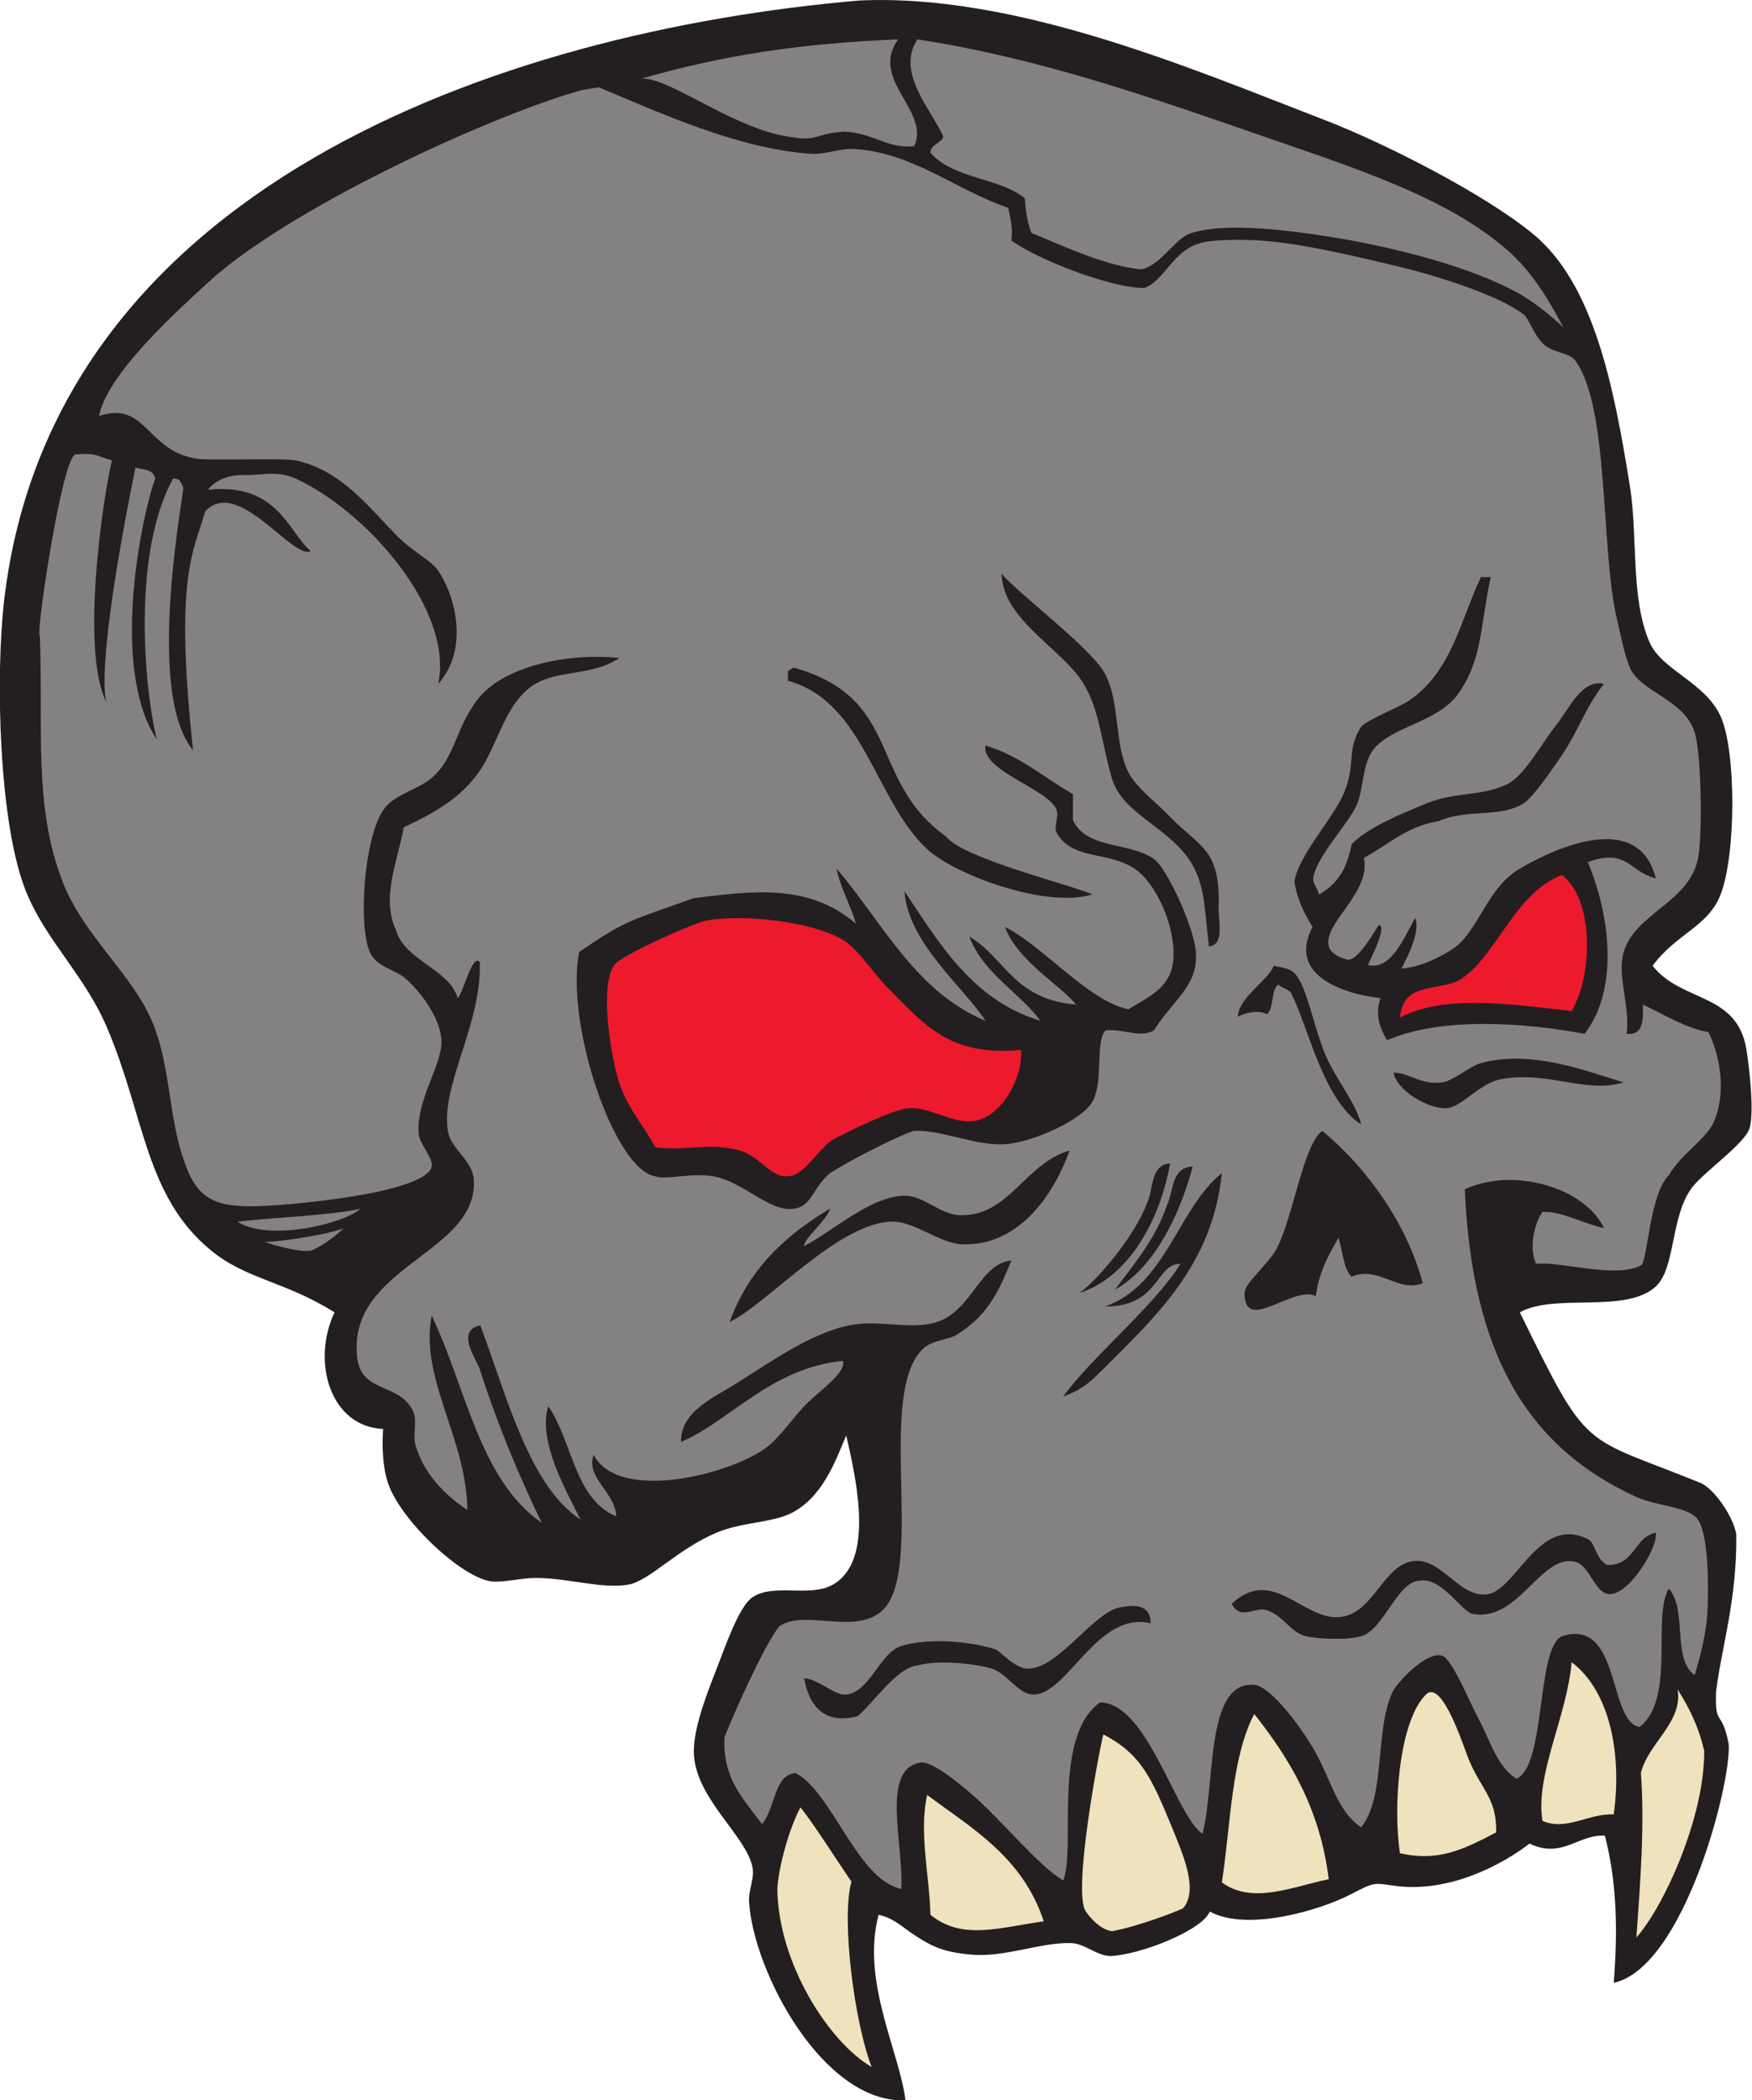 <?xml version="1.0" encoding="UTF-8" standalone="no"?>
<svg
   xmlns:dc="http://purl.org/dc/elements/1.1/"
   xmlns:cc="http://creativecommons.org/ns#"
   xmlns:rdf="http://www.w3.org/1999/02/22-rdf-syntax-ns#"
   xmlns:svg="http://www.w3.org/2000/svg"
   xmlns="http://www.w3.org/2000/svg"
   viewBox="0 0 663.707 795.507"
   height="795.507"
   width="663.707"
   xml:space="preserve"
   id="svg2"
   version="1.1"><defs
     id="defs6" /><g
     transform="matrix(1.333,0,0,-1.333,0,795.507)"
     id="g10"><g
       transform="scale(0.1)"
       id="g12"><path
         id="path14"
         style="fill:#231f20;fill-opacity:1;fill-rule:evenodd;stroke:none"
         d="m 4696.55,3223.68 c 83.78,-106.07 240.64,-74.56 266.91,-239.28 7.63,-47.92 22.2,-171.77 9.21,-220.88 -11.52,-43.47 -128.76,-124.21 -163.24,-168.96 -62.55,-81.2 -46.68,-229.07 -103.66,-282.02 -84.84,-78.81 -287.91,-17.77 -386.55,-73.62 198.61,-404.9 171.97,-346.01 515.11,-485.32 38.03,-17.35 90.79,-94.16 100.02,-144.5 2.33,-188.67 -41.88,-320.17 -57.44,-448.4 -3.85,-102.91 16.66,-46.03 36.1,-149.36 6.19,-117.688 -128.99,-634.113 -326.88,-677.531 11.23,142.714 10.17,281.218 -25.16,418.125 -76.11,4.746 -121.42,-67.266 -214.15,-22.383 -70.69,-54.676 -224.31,-142.813 -386.27,-119.66 -57.15,8.183 -54.5,10.414 -122.39,-24.864 -85.37,-44.312 -292.81,-106.843 -400.01,-48.757 -21.41,-53.204 -197.09,-122.801 -282.56,-126.368 -38.52,0.86 -73.57,35.567 -110.45,36.817 -88.6,3 -188.83,-41.785 -286.8,-32.571 -78.34,7.368 -109.02,22.375 -161.24,56.516 -31.34,20.477 -56.72,47.207 -100.17,56.414 -50.29,-188.492 59.66,-389.5 76.36,-527.078 -234.35,-8.801 -432.24,365.691 -444.5,563.887 -2.19,35.34 17.05,67.414 9.2,101.23 -20.49,88.313 -155.19,188.477 -165.66,312.918 -5.92,70.335 37.22,178.895 64.43,248.495 23.22,59.44 62.58,175.88 101.23,202.47 60.27,41.49 164.26,-1.49 230.08,36.82 114.52,66.67 69.12,285.02 36.82,423.37 -29.53,-70.34 -66.82,-176.15 -156.46,-220.89 -55.15,-27.52 -138.66,-24.84 -211.67,-55.21 -108.6,-45.19 -190.44,-135.75 -248.5,-147.27 -73.87,-14.63 -175.58,18.93 -266.9,18.41 -42.73,-0.24 -98.16,-14.77 -128.84,-9.2 -84.98,15.43 -243.17,164.12 -285.32,266.9 -20.81,50.75 -21.57,117.28 -18.41,165.66 -150.45,6.67 -204.352,191.58 -138.044,331.33 -140.726,88.46 -249.801,93.37 -349.734,174.86 C 411.797,2568.09 412.188,2794.77 304.027,3048.2 239.988,3198.25 130.543,3294.65 73.938,3434.75 -3.445,3626.3 -13.582,4046.43 11.992,4263.67 149.027,5429 1408.01,5877.16 2441.7,5966.33 c 448.09,20.58 946.44,-194.69 1325.31,-340.53 168.63,-65.18 449.67,-207.88 589.01,-322.13 172.78,-141.65 230.11,-430.51 276.11,-717.87 22.78,-142.29 1.37,-316.57 55.23,-441.76 35.05,-81.51 158.02,-113.75 202.48,-211.69 44.7,-98.53 43.99,-392.52 0,-506.19 -35.6,-91.96 -124.98,-110.14 -193.29,-202.48 v 0" /><path
         id="path16"
         style="fill:#efe2bd;fill-opacity:1;fill-rule:evenodd;stroke:none"
         d="m 4466.46,1244.94 c 108.31,-82.19 143.57,-259.17 119.67,-432.557 -72.32,3.242 -134.06,-47.903 -202.5,-18.41 -21.38,130.968 69.22,295.107 82.83,450.967 v 0" /><path
         id="path18"
         style="fill:#efe2bd;fill-opacity:1;fill-rule:evenodd;stroke:none"
         d="m 4767.71,1167.34 c 30.41,-48.28 57.97,-99.66 75.51,-174.149 1.39,-190.398 -115.55,-443.711 -192.69,-530.546 11.49,160.664 23.7,322.668 12.79,467.343 20.96,86.172 119.72,143.272 104.39,237.352 v 0" /><path
         id="path20"
         style="fill:#efe2bd;fill-opacity:1;fill-rule:evenodd;stroke:none"
         d="m 4252.05,761.406 c -97.55,-51.465 -165.79,-83.066 -273.38,-59.48 -20.19,128.047 -3.87,374.014 73.65,450.974 46.57,46.24 108.66,-153.505 122.11,-185.302 38.03,-89.864 78.93,-108.594 77.62,-206.192 v 0" /><path
         id="path22"
         style="fill:#efe2bd;fill-opacity:1;fill-rule:evenodd;stroke:none"
         d="m 3564.52,1097.7 c 100.03,-126.997 186.61,-267.434 211.68,-469.399 -101.24,-20.762 -216.97,-72.988 -303.7,-9.192 25.27,164.922 26.54,353.84 92.02,478.591 v 0" /><path
         id="path24"
         style="fill:#efe2bd;fill-opacity:1;fill-rule:evenodd;stroke:none"
         d="m 3135.68,1039.72 c 108.25,-57.005 136.99,-122.7 198.75,-273.365 30.25,-73.765 71.13,-171.14 27.63,-220.878 -19.7,-9.207 -120.25,-49.239 -200.93,-64.911 -33.95,3.743 -62.3,37.508 -75.18,55.704 -38.61,54.531 37.12,454.421 49.73,503.45 v 0" /><path
         id="path26"
         style="fill:#efe2bd;fill-opacity:1;fill-rule:evenodd;stroke:none"
         d="m 2634.97,867.598 c 126.64,-94.461 271.33,-176.543 331.32,-358.946 -129.31,-18.222 -231.66,-54.582 -322.11,18.426 -2.25,110.031 -33.41,234.016 -9.21,340.52 v 0" /><path
         id="path28"
         style="fill:#efe2bd;fill-opacity:1;fill-rule:evenodd;stroke:none"
         d="m 2274.95,832.313 c 37.63,-46.766 99.74,-145.016 144.76,-211.18 -29.05,-101.602 6.83,-395.352 57.56,-526.641 -119.24,69.285 -264.34,290.488 -268.14,504.16 3.14,67.571 35.7,178.621 65.82,233.661 v 0" /><path
         id="path30"
         style="fill:#ed192d;fill-opacity:1;fill-rule:evenodd;stroke:none"
         d="m 2901.89,2984.4 c 5.57,-77.1 -54.19,-192.88 -138.06,-202.47 -56.95,-6.53 -127.29,43.25 -184.07,36.8 -44.69,-5.06 -160.81,-61.35 -217.01,-91.35 -40.33,-30.15 -78.53,-100.28 -123.52,-101.92 -49.7,-4.24 -78.18,57.02 -138.05,73.62 -86.28,23.96 -157.66,-3.5 -239.29,9.22 -31.51,62.01 -88.14,118.54 -110.44,211.67 -20.07,83.8 -45.42,249.31 -5.5,306.19 19.23,27.39 227.92,120.46 263.19,126.37 110.89,18.61 300.27,-4.19 386.55,-55.22 42.04,-24.86 87.82,-97.01 128.85,-138.05 105.82,-105.82 173.53,-192.93 377.35,-174.86 z m 1564.57,110.44 c -164.08,18.64 -359.65,49.46 -487.79,-18.41 8.21,106.8 116.15,71.44 174.88,110.44 98.95,65.71 151.96,244.13 285.3,294.52 91.99,-69.69 88.11,-284.07 27.61,-386.55 v 0" /><path
         id="path32"
         style="fill:#848182;fill-opacity:1;fill-rule:evenodd;stroke:none"
         d="m 2865.07,5377.3 c 8.25,-34.39 13.78,-65.58 8.82,-92.87 78.75,-56.2 285.3,-135.68 378.89,-134.98 54.88,20.53 81.22,105.19 155.29,126.61 29.33,10.85 111.01,11.39 156.45,9.21 120.95,-5.82 267.22,-40.87 404.96,-73.64 112.45,-26.75 284.91,-80.81 358.94,-135.99 17.29,-12.91 26.46,-52.17 55.21,-82.84 25.95,-27.67 75.85,-26.53 92.05,-48.06 98.98,-131.69 72.34,-537.9 119.63,-736.28 10.13,-42.5 21.31,-102.66 36.82,-138.05 30.86,-70.37 155.13,-89.11 184.08,-184.07 19.73,-64.76 22.22,-295.8 9.19,-358.94 -25.75,-124.72 -179.65,-154.32 -211.69,-266.91 -18.42,-64.82 18.88,-149.12 9.22,-230.08 47.94,-4.98 46.76,39.14 46.01,82.83 52.9,-23.81 120.6,-67.16 186.33,-78.13 28.11,-56.89 54.32,-161.52 16.16,-253.18 -20.88,-50.14 -93.51,-92.12 -128.5,-153.18 -53.6,-51.27 -60.13,-236.21 -78.03,-255.6 -70.51,-39.64 -230.58,11.31 -299.67,3.81 -20.99,48.37 -4.31,114.54 18.4,147.27 55.11,2.67 110.8,-31.85 174.87,-46.02 -51.98,111.84 -252.5,176.01 -395.75,110.44 20.15,-452.68 166.84,-728 487.78,-874.33 57.07,-26.02 150.56,-27.71 174.87,-64.43 29.8,-44.99 29.94,-177.54 27.62,-248.5 -2.31,-70.17 -20.54,-139.14 -36.81,-193.26 -65.29,45.16 -20.32,188.61 -73.63,245.74 -48.09,-79.26 19.9,-313.27 -82.83,-392.99 -90.36,13.35 -52.77,311.65 -220.9,257.68 -73.53,-33.87 -44.42,-366.177 -128.84,-404.958 -56.33,35.168 -72.23,103.578 -110.44,174.878 -21.51,40.15 -73.03,166.61 -101.25,174.87 -46.47,13.59 -129.95,-79.5 -140.79,-102.75 -51.36,-110.07 -18.46,-296.213 -89.29,-385.034 -66.42,44.934 -82.56,126.68 -128.85,211.692 -30.29,55.612 -123.99,188.902 -175.13,193.252 -139.72,11.93 -109.9,-285.647 -146.99,-423.354 -78.29,55.188 -155.45,371.524 -291.07,373.364 -137.18,-96.72 -67.8,-419.622 -104.68,-505.93 -70.81,41.445 -174.06,171.023 -260.45,245.488 -36.38,31.356 -112.21,94.27 -144.5,89.551 -115.21,-16.824 -47.72,-233.582 -55.22,-358.926 -125.05,25.567 -195.52,273.965 -300,328.84 -61.76,-2.941 -56.93,-98.281 -95.75,-144.777 -55.96,75.078 -112.13,130.664 -106.72,246.714 19.83,51.67 110.87,259.78 156.45,316.2 72.6,46.11 199.34,-20.54 281.6,35.32 141.86,96.32 -13.49,628.84 128.84,754.68 24.8,21.92 72.13,24.28 92.03,36.81 86.95,54.73 116.47,113.98 156.46,211.68 -89.87,-8.3 -112.06,-142.86 -211.67,-174.86 -75,-24.1 -164.13,8.25 -248.49,-9.21 -112.59,-23.29 -226.8,-106.23 -322.12,-165.65 -65.18,-40.65 -158.25,-79.98 -156.46,-165.67 136.32,56.97 255.46,210.82 460.17,230.09 8.31,-33.05 -57.62,-77.63 -101.23,-119.66 -36.77,-35.4 -77.21,-98.26 -119.66,-128.84 -103.26,-74.41 -416.07,-154.27 -487.78,-18.41 -23.13,-66.24 61.11,-104.43 64.43,-174.87 -119.22,49.51 -124.18,213.29 -193.29,312.92 -30.58,-96.78 49.18,-237.91 92.05,-322.12 -146.85,95.53 -210.53,353.95 -285.3,552.21 -71.62,-16.59 -11.02,-94.1 0,-128.84 47.39,-149.59 113.55,-307.31 174.86,-432.57 -177.75,122.9 -215.37,385.93 -312.92,589.02 -34.8,-180.02 99.36,-347.77 101.23,-552.21 -66.86,43.95 -124.58,105.63 -147.25,184.07 -9.09,31.48 7.8,70.44 -9.2,101.24 -42.27,76.59 -144.72,46.99 -156.46,147.26 -30.447,259.98 345.37,295.76 331.32,506.19 -3.7,55.51 -65.39,85.93 -73.63,138.06 -20.79,131.63 96.94,302.91 90.62,480.23 -22.53,23.64 -46.1,-88.23 -63.01,-102.91 -21.04,80.98 -151.49,107.38 -174.86,193.28 -42.83,90.43 2.59,189.12 21.89,292.26 84.75,39.62 154.4,78.45 208.2,149.5 60.26,79.62 76.76,205.13 165.66,257.71 69.03,40.82 157.71,21.33 239.29,73.63 -140.48,15.66 -331.01,-20.89 -404.95,-119.65 -62.11,-82.96 -63.67,-165.75 -128.85,-220.89 -42.47,-35.92 -108.03,-46.69 -138.06,-92.02 -55.28,-83.5 -71.4,-331.15 -36.81,-404.97 19.31,-41.19 72.05,-47.67 101.24,-73.62 40.49,-35.99 97.52,-108.76 101.24,-174.86 3.87,-68.96 -73.78,-171.66 -64.42,-266.9 2.75,-28.01 42.01,-69.74 36.81,-92.03 -16.46,-70.49 -345.678,-103.78 -450.971,-110.44 -130.359,-8.25 -198.75,0.3 -239.293,92.02 -59.336,134.27 -47.184,288.5 -101.234,423.36 -55.762,139.13 -197.438,249.54 -257.707,404.96 -83.028,214.13 -54.465,436.46 -64.422,699.46 -13.141,-6.43 62.644,506.66 101.429,514.31 59.891,4.11 55.407,-3.09 103.668,-17.23 -21.316,-80.16 -94.882,-549.3 -12.414,-693.45 -13.836,15.92 -25.359,158.64 79.012,673.54 24.359,-8.43 47.383,-2.6 56.43,-30.52 -40.7,-112.98 -128.813,-543.47 4.519,-742.72 -28.765,106.62 -78.64,513.69 46.106,741.95 18.664,-1.55 19.965,-4.76 28.269,-24.98 9.973,14.02 -113.058,-576.29 28.293,-747.15 -53.75,500.89 2.418,562.11 34.379,678.48 93,99.75 249.609,-139.09 300.02,-112.71 -63.289,53.76 -93.993,195.58 -291.993,174.15 24.11,30.28 61.25,43.05 105.891,41.85 43.688,-1.18 91.57,14.15 144.438,-10.46 207.39,-96.58 448.47,-377.82 403.98,-583.11 86.37,96.41 51.91,243.86 0,322.12 -18.26,27.55 -74.31,54.99 -119.64,101.24 -73.88,75.38 -156.962,185.24 -285.317,211.68 -36.832,7.59 -236.148,-0.56 -276.5,4.47 -147.84,18.42 -146.074,167.23 -282.391,121.84 23.293,119.8 219.926,296.61 310.407,379.88 222.328,204.65 782.801,466.14 1055.391,544.51 10.22,2.94 54.48,9.51 55.21,9.21 174.09,-72.57 395.95,-174.79 601.91,-188.46 40.62,-2.7 82.81,15.4 119.64,13.64 168.46,-8.13 295.42,-118.56 441.11,-167.22 z m -312.92,478.58 c -81.43,-115.99 92.21,-202.11 46.01,-303.71 -78.77,-6.67 -111.9,35.81 -195.44,41.58 -77.66,-2.79 -82.11,-27.66 -143,-16.9 -166.82,16.53 -350.69,170.12 -436.03,167.67 226.23,65.2 448.34,100.03 728.46,111.36 z M 4443.4,5036.77 c -29.55,28.83 -85.29,75.3 -135.51,101.96 -179.35,95.2 -463.6,153.18 -660.53,174.15 -73.92,7.87 -196.66,16.43 -266.9,-9.21 -42.39,-15.47 -85.67,-93.77 -138.05,-101.24 -108.06,10.55 -238.34,74.93 -311.13,103.23 -15.06,39.36 -17.47,77.06 -18.73,98.48 -72.32,59.82 -202.39,54.18 -268.37,129.62 1.73,25.88 30.03,25.2 36.8,46.02 -36.22,79.69 -135.27,182.58 -73.62,276.1 340.88,-52.3 651.1,-160.27 984.78,-276.1 257.33,-89.33 522.02,-172.65 693.93,-324.67 67.29,-59.48 114.7,-137.24 157.33,-218.34 z M 674.645,2496.62 c 105.543,12.13 270.121,17.96 349.715,36.81 -44.653,-42.21 -260.493,-94.8 -349.715,-36.81 z m 300.683,-18.55 c -7.933,-12.44 -62.754,-54.03 -92.074,-63.95 -39.305,-5.14 -114.902,19.36 -132.469,25.25 20.188,-3.19 185.695,19.87 224.543,38.7 z m 2349.922,184.2 c -56.95,-4.5 -46.8,-73.7 -64.44,-110.43 -36.87,-100.79 -150.49,-229.72 -193.27,-257.7 131.82,40.29 227.58,195.54 257.71,368.13 z m -9.21,-119.63 c -30.58,-93.84 -100.41,-175.99 -147.25,-239.3 118.39,65.97 188.71,228.12 220.87,349.74 -61.62,-1.44 -53.87,-70.27 -73.62,-110.44 z m -248.5,1500.15 c 56.12,-76.72 59.73,-172.93 92.03,-285.31 30.64,-106.53 169.25,-140.49 230.09,-248.49 36.73,-65.19 34,-136.81 46.02,-230.08 45.6,4.2 26.46,71.78 27.6,110.43 5,168.15 -52.62,169.25 -138.03,257.71 -40.41,41.82 -98.93,85.28 -119.65,128.84 -39.7,83.38 -22.03,192.38 -64.44,276.1 -35.91,70.93 -242.52,224.76 -294.49,285.32 2.05,-123.01 155.45,-205.08 220.87,-294.52 z m 938.76,-64.42 c -32.22,-22.36 -105.98,-47.63 -137.15,-74.29 -45.96,-70.31 -11.74,-109.76 -54.79,-200.47 -32,-67.42 -126.84,-172.28 -135.67,-241.5 4.88,-31.35 16.82,-73.79 51.49,-127.98 -71.08,-135.65 81.92,-189.65 193.28,-202.49 -16.57,-46.34 -1.72,-86.03 18.4,-119.63 159.86,69.03 398.05,48.48 561.42,18.4 100.53,129.55 69.9,344.07 9.22,487.79 112.68,41.2 118.69,-28.75 193.27,-46.02 -48,189.24 -272.92,94.07 -386.55,27.61 -95.85,-56.04 -117.55,-182.21 -193.27,-230.09 -30.74,-19.43 -84.22,-49.11 -143,-54.12 -2.3,-0.95 59.04,101.07 38.59,143.68 -40.21,-75.35 -72.59,-146.48 -133.51,-133.87 -4.46,-3.12 57.4,109.57 31.03,114.11 -4.7,-2.52 -60.74,-109.11 -92.11,-97.94 -27.36,8 -46.41,20.27 -50.75,37.35 -16.74,65.94 121.11,152.02 99.91,251.5 74.09,39.5 116.95,87.42 212.11,104.28 85.65,36.1 170.08,8.42 240.2,49.17 27.32,15.89 88.96,106.41 110.43,138.05 44.76,65.91 71.88,145.4 119.65,202.48 -61.83,15.79 -98.01,-69.21 -138.06,-119.64 -38.17,-48.12 -88.75,-142.67 -138.04,-165.67 -74.82,-34.92 -146.6,-20.88 -227.17,-53.65 -77.05,-31.33 -168.42,-69.54 -213.77,-116.03 -13.31,-63.28 -32.91,-108.87 -92.87,-143.24 -8.02,26.81 -21.7,33.06 -14.42,57.27 18.61,61.89 89.74,135.65 117.91,189.66 25,47.91 16.81,123.36 52.97,167.23 53.31,64.66 181.93,75.17 239.31,156.46 68.89,97.62 61.28,187.19 92.03,331.33 -9.2,0 -18.42,0 -27.63,0 -58.17,-121.69 -82.1,-266.18 -202.46,-349.74 z M 2688.44,3590.98 c -223.12,160.09 -121.75,391.03 -430.8,479.43 -9.24,0.02 -10.95,-7.46 -18.41,-9.21 0,-9.21 0,-18.41 0,-27.61 217.45,-59.96 246.2,-339.45 395.74,-478.58 77.01,-71.64 335.33,-168.99 469.39,-128.85 -49.48,24.82 -366.87,101.39 -415.92,164.82 z m 314.67,74.48 c 6.46,-19.71 -9.72,-48.12 0,-64.44 47.26,-79.19 142.4,-49.91 220.89,-101.23 60.84,-39.79 115.61,-161.78 110.91,-252.99 -4.14,-80.47 -59.98,-106.42 -128.29,-146.66 -112.83,22.52 -242.23,180.08 -350.76,233.99 36.98,-98.04 155.6,-163.42 202.47,-220.89 -178.97,14.9 -203.12,135.53 -303.72,193.28 41.07,-106.2 139.26,-155.26 202.49,-239.3 -192.9,58.67 -285.78,217.35 -386.55,368.15 9.66,-146.84 169.01,-272.73 230.09,-368.15 -200.88,84.44 -291.59,279.03 -423.35,432.57 12.33,-58.22 39.36,-101.75 55.21,-156.47 -136.26,116.3 -295.28,92.09 -460.51,72.66 -185.54,-66.37 -191.36,-61.21 -326.03,-153.18 -40.13,-202.39 98.57,-617.12 215.93,-637.34 33.58,-11.13 104.99,11.08 165.65,0 86.98,-15.87 160.44,-103.65 230.1,-92.03 51.03,8.52 50.16,57.58 101.23,101.23 65.08,40.48 189.47,103.91 238.07,119.99 84.15,3.23 179.91,-46.54 268.13,-37.15 74.05,7.88 209,66.65 239.29,119.64 32.48,56.84 7.59,168.59 36.8,202.47 54.64,6.45 94.28,-22.71 138.06,0 49.2,80.74 121.64,123.38 119.65,211.68 3.59,63.76 -82.07,250.46 -119.65,276.11 -71.99,49.16 -191.8,26.65 -230.09,110.45 0,24.53 0,49.07 0,73.62 -82.14,46.7 -149.46,108.23 -248.49,138.05 -12.85,-72.71 182.93,-124.46 202.47,-184.06 z m 514.62,-586.35 c 22.18,10.73 55.88,20.34 81.88,7.09 21.1,9.57 11.93,75.91 34.71,83.81 7.99,-11.13 28.55,-11.24 35.82,-25.87 50.95,-102.4 90.05,-300.51 198.1,-371.42 -16.22,67.46 -75.27,129.47 -106.23,209.57 -29.23,75.64 -44.23,158.95 -70.94,203.8 -16.02,26.91 -30,29.56 -71.32,37.59 -15.68,-42.6 -99.27,-89.02 -102.02,-144.57 z m 692.54,-131.52 c -34.54,-9.13 -78.17,-50.66 -111.95,-55.23 -60.79,-8.21 -94.38,28.18 -138.05,27.61 9.68,-51.42 97.67,-101.82 147.27,-101.24 46.25,0.55 94.35,70.77 158.92,82.83 131.05,24.49 242.09,-42.28 347.25,-9.2 -114.53,35.51 -263.05,92.29 -403.44,55.23 z M 3757.8,2754.32 c -54.04,-38.77 -82.86,-245.16 -128.96,-333.23 -23.66,-45.24 -91.88,-98.67 -91.91,-126.95 -0.21,-118.36 137.58,23.16 202.46,-9.2 8.75,67.94 36.29,117.1 64.44,165.66 12.22,-36.86 13.16,-84.99 36.81,-110.44 78.34,32.48 132.13,-46.61 202.47,-18.41 -42.9,165.72 -158.09,328.29 -285.31,432.57 z M 2727.01,2515.03 c -55.53,1.8 -101.12,55.72 -156.46,55.22 -96.66,-0.89 -205.26,-102.58 -285.51,-143.04 -2.46,19.24 68.28,77.27 73.83,106.22 -127.14,-75.32 -231.93,-173.02 -285.3,-322.12 107.26,52.35 308.91,281.68 460.17,285.31 67.4,1.62 135,-62.46 202.47,-64.43 169.08,-4.94 264.44,157.09 303.71,266.89 -129.74,-38.7 -172.21,-188.64 -312.91,-184.05 z m 294.51,-515.41 c 62.03,22.76 82.99,49.07 108.95,73.3 156.43,156.27 314.9,300.56 342.03,561.74 -124.99,-100.15 -157.88,-316.79 -331.66,-379.22 153.43,-1.1 144.53,123.69 213.78,121.08 -70.93,-116.2 -255.14,-267.7 -333.1,-376.9 z m 1546.19,-478.57 c -33.55,16.76 -33.41,62.8 -55.21,73.63 -140.05,69.44 -203.34,-146.64 -286.67,-157.04 -82.59,-10.3 -133.03,114.72 -219.53,92.6 -76.5,-19.56 -106.16,-143.71 -193.28,-156.46 -107.53,-15.72 -194.25,148.32 -312.92,36.82 28.25,-49.73 64.82,-5.8 101.24,-18.41 47.52,-16.44 65.87,-62.83 110.44,-73.63 29.04,-7.04 113.5,-12.24 156.46,0 64.22,18.32 102.95,156.06 165.85,157.81 59.59,11.09 110.86,-75.8 147.07,-93.37 132.95,-29.41 196.39,170.41 294.52,147.24 44.71,-10.54 56.02,-93.93 101.23,-92.03 55.43,2.36 135.69,133.65 128.86,174.88 -63.13,-13.6 -59.47,-93.94 -138.06,-92.04 z M 3187.19,1401.39 c -76.69,-8.92 -179.42,-176.86 -266.9,-174.86 -37.59,0.86 -78.69,51.13 -92.05,55.22 -90.13,27.73 -202.79,29.19 -266.89,9.22 -61.07,-19.06 -88.75,-130.72 -156.46,-138.07 -33.31,-3.61 -78.84,44.87 -119.64,46.02 16.49,-88.24 64.67,-129.61 150.96,-107.97 37.79,27.83 111.59,139.56 171.15,144.79 58.64,16.3 166.86,4.94 211.68,-9.21 44.39,-13.98 74.8,-74.82 119.65,-73.63 96.1,2.56 180.97,238.69 331.32,202.47 0.52,64.38 -67.32,47.83 -82.82,46.02 v 0" /></g></g></svg>